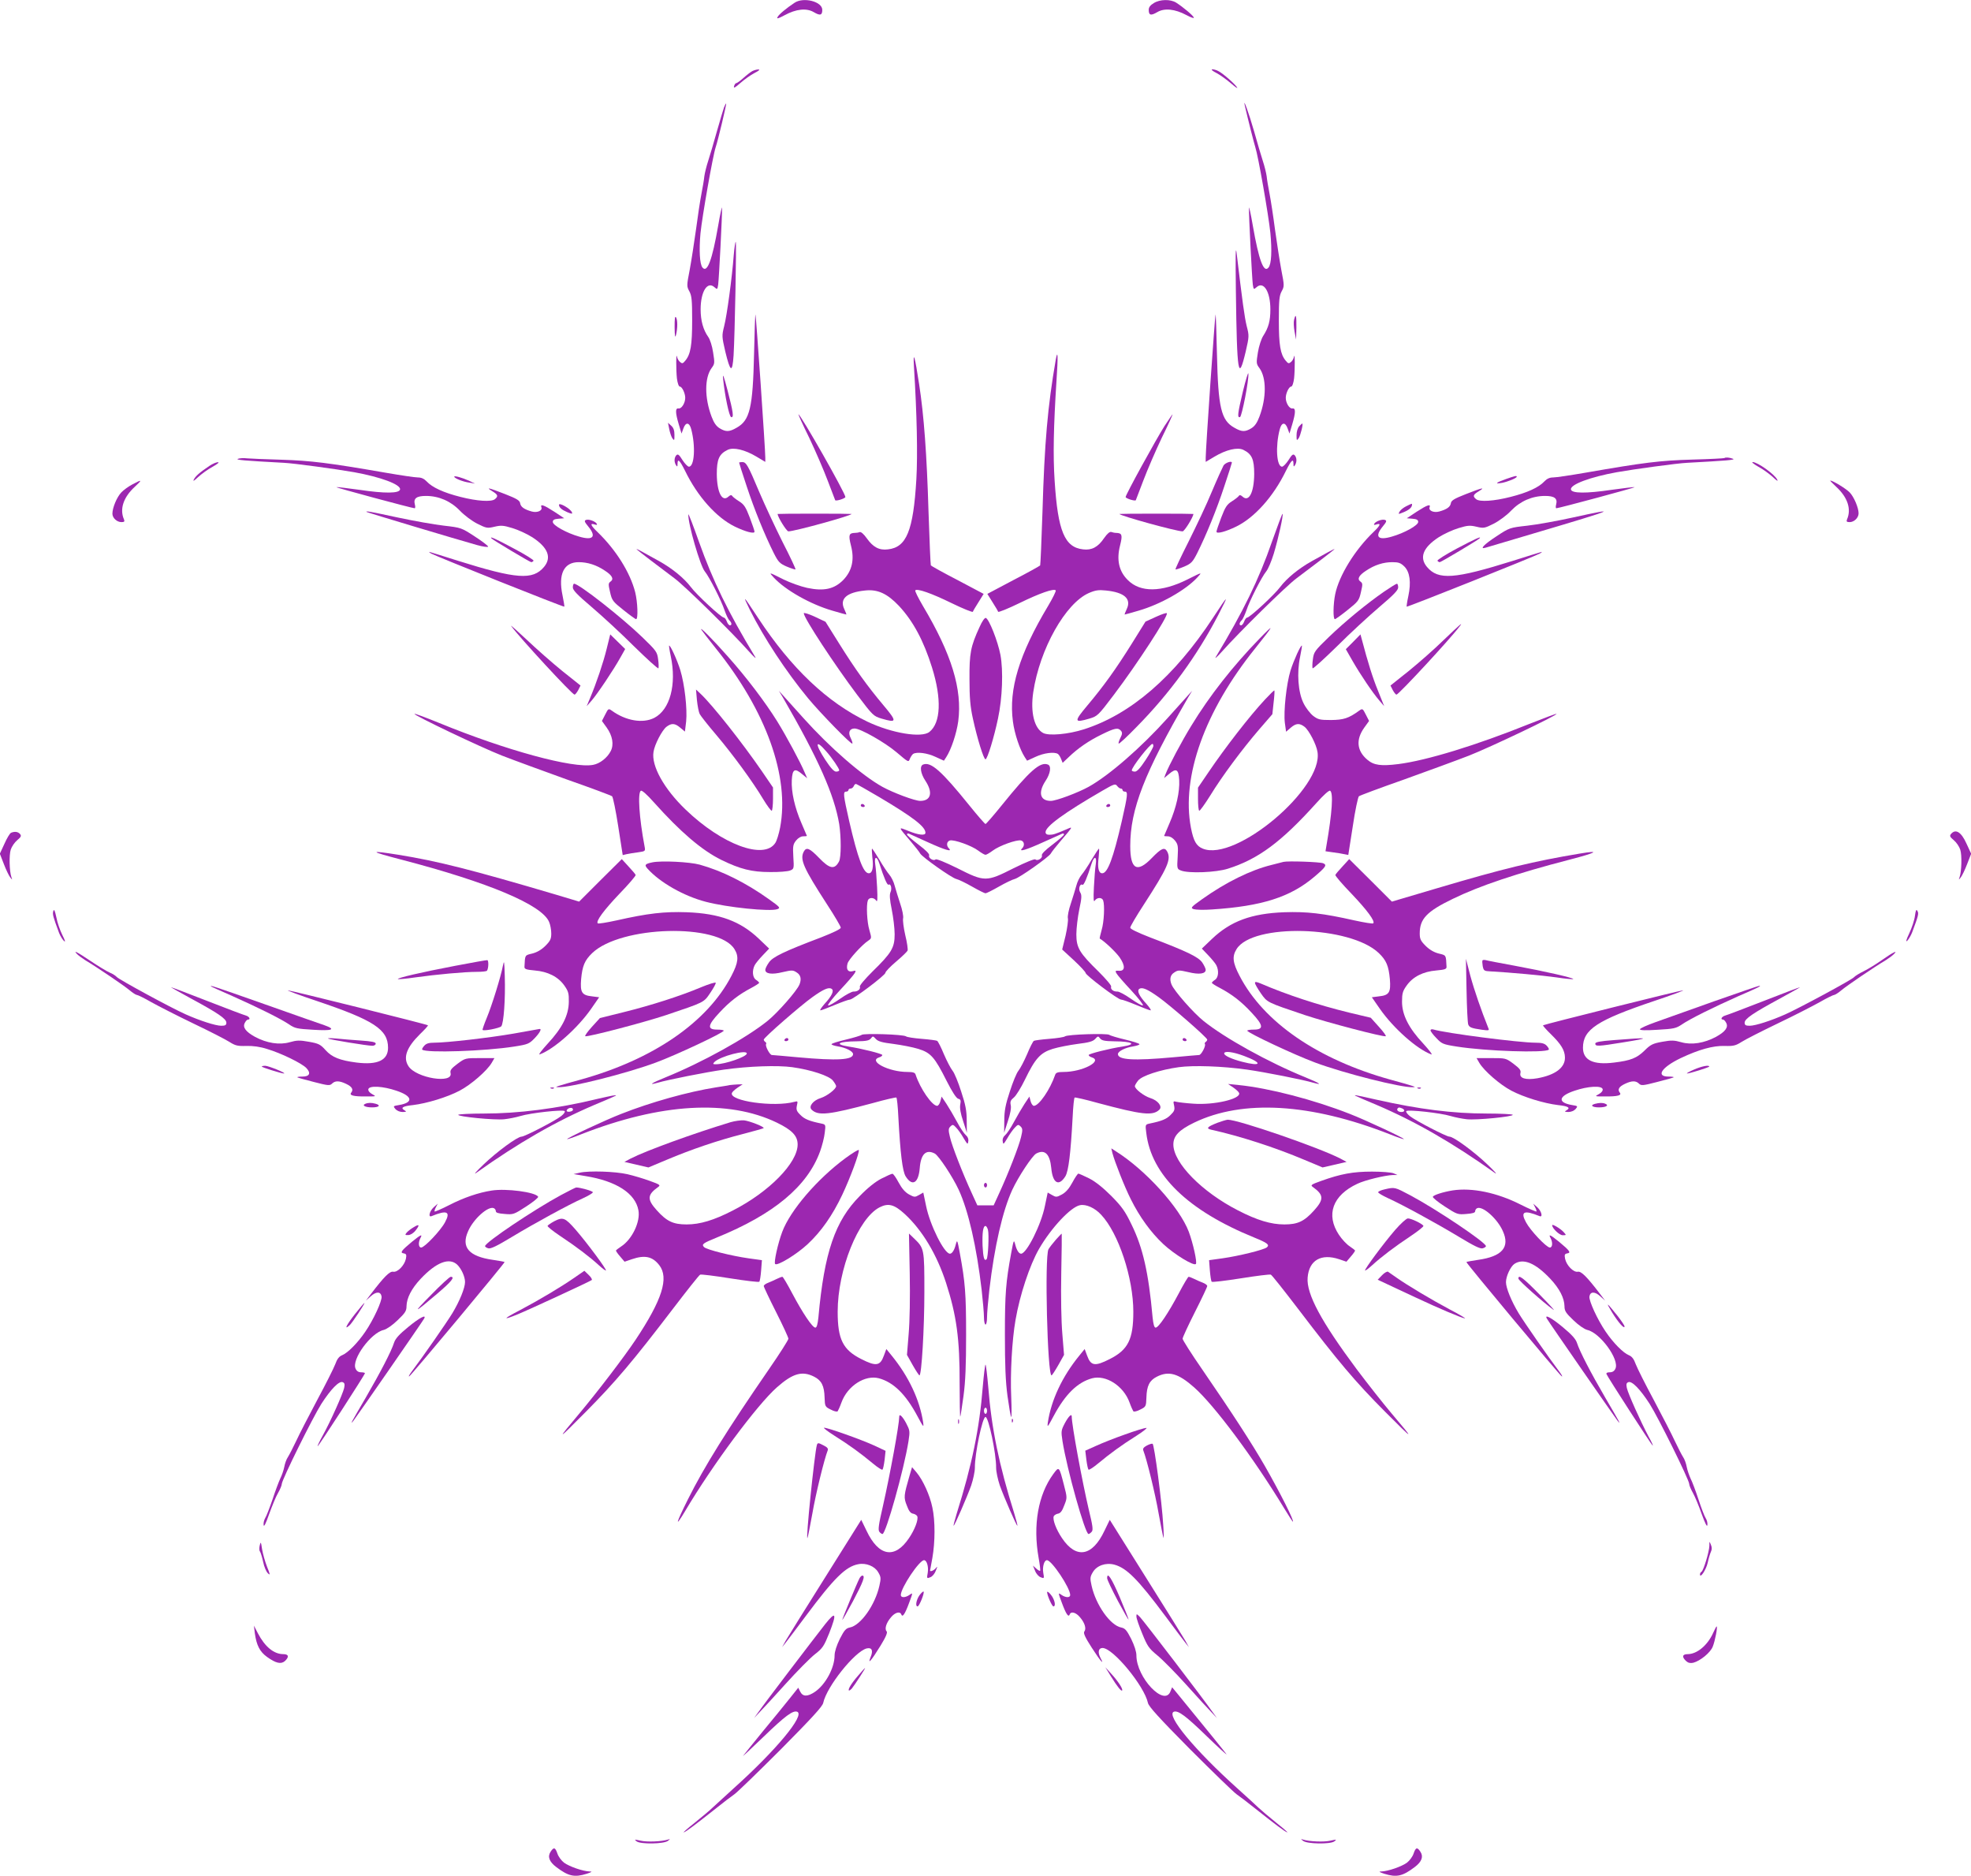 <?xml version="1.0" standalone="no"?>
<!DOCTYPE svg PUBLIC "-//W3C//DTD SVG 20010904//EN"
 "http://www.w3.org/TR/2001/REC-SVG-20010904/DTD/svg10.dtd">
<svg version="1.0" xmlns="http://www.w3.org/2000/svg"
 width="1280pt" height="1218pt" viewBox="0 0 1280 1218"
 preserveAspectRatio="xMidYMid meet">
<g transform="translate(0,1218) scale(0.1,-0.1)"
fill="#9c27b0" stroke="none">
<path d="M5160 12162 c-53 -35 -101 -75 -110 -92 -8 -14 2 -12 45 11 75 41
143 48 190 20 41 -24 55 -21 55 15 0 54 -122 85 -180 46z"/>
<path d="M7493 12160 c-23 -14 -33 -27 -33 -44 0 -36 14 -39 55 -15 47 28 115
21 190 -19 30 -16 51 -23 48 -16 -5 14 -70 68 -115 97 -37 23 -105 22 -145 -3z"/>
<path d="M4885 11718 c-11 -6 -37 -26 -58 -45 -20 -18 -41 -33 -46 -33 -5 0
-11 -9 -14 -20 -4 -15 6 -10 41 21 26 23 67 52 92 65 29 15 38 23 25 23 -11 0
-29 -5 -40 -11z"/>
<path d="M7900 11706 c25 -13 67 -44 94 -67 28 -24 46 -37 40 -27 -11 20 -91
91 -121 106 -12 7 -30 12 -40 12 -10 -1 1 -11 27 -24z"/>
<path d="M4702 11483 c-5 -15 -27 -86 -47 -158 -20 -71 -45 -157 -56 -190 -11
-33 -22 -78 -25 -100 -2 -22 -11 -74 -19 -115 -8 -41 -24 -145 -35 -230 -12
-85 -30 -203 -41 -262 -20 -103 -20 -107 -2 -140 15 -28 18 -57 18 -188 0
-161 -10 -220 -44 -261 -16 -20 -21 -21 -34 -10 -9 7 -18 22 -20 34 -7 36 -7
-83 -1 -140 4 -31 12 -53 19 -53 14 0 35 -43 35 -73 0 -34 -24 -72 -43 -69
-22 4 -22 -26 1 -103 l18 -60 12 33 c15 43 39 41 51 -5 29 -110 21 -243 -15
-243 -8 0 -27 20 -42 43 -22 36 -30 41 -40 31 -14 -16 -15 -43 -2 -64 8 -12
10 -11 10 8 0 38 14 25 49 -45 81 -167 204 -304 323 -362 70 -34 128 -49 128
-33 0 6 -14 47 -31 92 -26 68 -37 85 -69 105 -21 13 -41 29 -45 35 -5 8 -13 6
-25 -5 -41 -37 -74 29 -75 147 0 96 15 130 70 157 38 19 113 1 188 -44 l57
-34 0 27 c0 57 -60 925 -64 930 -2 1 -6 -113 -9 -255 -8 -351 -27 -432 -113
-480 -48 -28 -70 -28 -110 -4 -23 14 -38 36 -53 76 -46 122 -46 252 0 315 21
28 21 33 10 102 -6 41 -20 85 -32 101 -32 45 -49 105 -49 178 0 116 44 186 90
144 18 -16 19 -15 24 17 5 37 27 459 25 498 0 14 -12 -38 -25 -115 -39 -224
-71 -310 -102 -272 -18 22 -23 112 -13 222 11 109 80 503 99 560 15 44 71 280
68 283 -2 1 -8 -10 -14 -25z"/>
<path d="M8085 11490 c22 -95 59 -240 67 -265 19 -57 86 -441 98 -557 11 -116
7 -202 -12 -225 -31 -39 -63 48 -102 272 -13 77 -25 129 -25 115 -2 -39 20
-461 25 -498 5 -32 6 -33 24 -17 46 42 90 -28 90 -144 0 -75 -12 -118 -46
-171 -13 -20 -28 -66 -35 -108 -11 -69 -11 -74 10 -102 46 -63 46 -193 0 -315
-15 -40 -30 -62 -53 -76 -40 -24 -62 -24 -110 4 -86 48 -105 129 -113 480 -3
142 -7 256 -9 255 -4 -5 -64 -873 -64 -930 l0 -27 57 34 c75 45 150 63 188 44
55 -27 70 -61 70 -157 -1 -118 -34 -184 -75 -147 -12 11 -20 13 -25 5 -4 -6
-24 -22 -45 -35 -32 -20 -43 -37 -69 -105 -17 -45 -31 -86 -31 -92 0 -16 58
-1 128 33 119 58 242 195 323 362 35 70 49 83 49 45 0 -19 2 -20 10 -8 13 21
12 48 -2 64 -10 10 -18 5 -40 -31 -15 -23 -34 -43 -42 -43 -36 0 -44 133 -15
243 12 46 36 48 51 5 l12 -33 18 60 c23 77 23 107 1 103 -19 -3 -43 35 -43 69
0 30 21 73 35 73 7 0 15 22 19 53 6 57 6 176 -1 140 -2 -12 -11 -27 -20 -34
-13 -11 -18 -10 -34 10 -34 41 -44 100 -44 261 0 131 3 160 18 188 18 33 18
37 -2 140 -11 59 -29 177 -41 262 -11 85 -27 189 -35 230 -8 41 -17 93 -19
115 -3 22 -14 67 -25 100 -11 33 -36 119 -56 190 -33 116 -77 237 -60 165z"/>
<path d="M4765 10523 c-11 -146 -44 -390 -62 -460 -16 -64 -15 -68 7 -165 33
-136 46 -143 54 -26 8 133 20 738 14 738 -3 0 -9 -39 -13 -87z"/>
<path d="M8026 10290 c7 -541 16 -594 64 -392 22 97 23 101 6 166 -14 58 -27
153 -65 471 -7 58 -8 -11 -5 -245z"/>
<path d="M4381 10055 c1 -58 3 -72 9 -50 11 44 11 98 0 115 -7 10 -9 -10 -9
-65z"/>
<path d="M8404 10104 c-4 -14 -2 -49 3 -77 l10 -52 2 78 c1 79 -4 96 -15 51z"/>
<path d="M5935 9805 c20 -319 25 -577 16 -737 -20 -335 -64 -442 -185 -455
-56 -7 -96 14 -137 72 -20 28 -38 44 -47 40 -7 -3 -21 -5 -30 -5 -39 -1 -43
-13 -26 -81 24 -92 8 -164 -49 -224 -59 -60 -126 -75 -235 -52 -42 9 -111 34
-152 54 -100 50 -99 50 -65 13 76 -82 239 -174 381 -215 47 -14 88 -25 90 -25
2 0 -4 16 -13 35 -32 67 15 109 135 121 82 9 144 -20 220 -100 92 -99 160
-225 215 -401 63 -202 57 -358 -17 -417 -50 -41 -244 -9 -402 66 -260 124
-495 346 -711 674 -98 149 -104 156 -53 52 91 -182 235 -401 378 -574 83 -100
280 -301 287 -294 3 3 -2 19 -11 37 -18 35 -7 61 26 61 38 0 198 -91 273 -155
77 -65 77 -66 86 -41 6 13 15 27 21 31 24 15 92 6 145 -19 l55 -25 15 23 c32
49 67 153 78 233 27 207 -43 436 -229 748 -31 53 -54 99 -50 102 13 13 103
-18 236 -83 74 -36 136 -61 138 -56 1 5 18 33 37 63 l33 53 -168 89 c-93 48
-172 92 -175 96 -2 5 -9 161 -15 347 -11 372 -30 630 -61 829 -27 179 -40 224
-34 120z"/>
<path d="M6856 9843 c-52 -301 -73 -536 -86 -987 -6 -186 -13 -342 -15 -347
-3 -4 -82 -48 -175 -96 l-168 -89 33 -53 c19 -30 36 -58 37 -63 2 -5 64 20
138 56 133 65 223 96 236 83 4 -3 -19 -50 -50 -102 -188 -314 -256 -540 -228
-749 10 -79 45 -183 77 -232 l15 -23 55 25 c53 25 121 34 145 19 6 -4 16 -19
21 -33 l10 -25 37 35 c63 61 134 109 216 149 87 43 107 46 126 24 9 -11 9 -21
-4 -46 -9 -18 -14 -34 -11 -37 3 -3 56 46 117 109 213 216 393 462 530 727 72
139 67 136 -35 -20 -252 -383 -534 -626 -837 -723 -103 -33 -229 -44 -266 -24
-58 31 -83 136 -64 264 42 282 210 579 362 645 42 18 63 21 110 16 120 -12
167 -54 135 -121 -9 -19 -15 -35 -13 -35 2 0 43 11 90 25 142 41 305 133 381
215 34 37 35 37 -65 -13 -167 -83 -305 -85 -386 -3 -58 57 -74 132 -50 225 17
68 13 80 -26 81 -9 0 -23 3 -31 6 -10 3 -26 -10 -47 -40 -39 -58 -80 -80 -136
-73 -120 13 -164 118 -185 445 -11 168 -7 351 12 650 11 159 9 212 -5 135z"/>
<path d="M4696 9720 c11 -108 39 -243 52 -248 19 -6 14 31 -23 173 -25 96 -33
116 -29 75z"/>
<path d="M8072 9640 c-35 -147 -38 -174 -19 -168 12 5 59 244 54 283 -1 11
-17 -41 -35 -115z"/>
<path d="M5255 9338 c40 -84 94 -209 120 -278 26 -69 48 -126 49 -128 7 -7 66
12 66 21 0 25 -291 537 -305 537 -2 0 29 -69 70 -152z"/>
<path d="M7562 9413 c-58 -92 -252 -445 -252 -460 0 -9 59 -28 66 -21 1 2 23
59 49 128 26 69 80 194 120 278 41 83 72 152 70 152 -2 0 -25 -35 -53 -77z"/>
<path d="M4346 9395 c4 -22 13 -49 20 -60 13 -18 14 -16 14 21 0 29 -6 47 -21
60 l-21 19 8 -40z"/>
<path d="M8437 9412 c-10 -11 -17 -35 -17 -58 0 -35 1 -37 14 -19 12 19 31 95
23 95 -2 0 -11 -8 -20 -18z"/>
<path d="M1545 9201 c-17 -7 39 -12 300 -26 63 -3 343 -41 455 -61 172 -31
304 -80 298 -112 -5 -26 -98 -27 -266 -2 -80 11 -146 19 -148 17 -4 -3 493
-137 509 -137 4 0 5 11 1 25 -10 39 11 55 72 55 83 0 160 -33 220 -95 28 -30
78 -67 113 -85 60 -30 66 -31 112 -20 43 10 58 9 117 -9 37 -11 96 -38 130
-60 101 -66 126 -131 75 -192 -73 -87 -179 -79 -559 40 -88 28 -169 53 -180
56 -11 4 -9 0 6 -9 34 -19 860 -349 865 -345 1 2 -4 36 -12 74 -29 138 9 215
105 215 58 0 115 -18 170 -55 48 -31 60 -55 37 -71 -15 -11 -15 -18 -3 -69 12
-54 18 -61 87 -116 40 -32 77 -59 82 -59 14 0 10 111 -6 175 -33 129 -126 276
-244 390 -45 43 -52 60 -20 50 15 -5 19 -4 14 5 -10 16 -52 31 -70 24 -12 -5
-9 -13 15 -42 55 -67 32 -93 -59 -66 -81 23 -171 73 -171 95 0 13 9 19 37 21
l37 3 -65 43 c-68 44 -92 52 -83 28 8 -22 -28 -37 -63 -27 -50 14 -71 30 -75
53 -2 18 -21 30 -98 60 -107 42 -130 47 -82 18 36 -22 39 -32 16 -51 -23 -19
-116 -13 -225 15 -107 27 -182 61 -218 100 -17 18 -35 26 -57 26 -19 0 -113
14 -211 31 -369 64 -485 78 -673 84 -102 3 -203 7 -225 9 -22 3 -49 1 -60 -3z"/>
<path d="M11199 9206 c-2 -2 -96 -7 -209 -10 -210 -6 -314 -19 -693 -85 -98
-17 -192 -31 -211 -31 -22 0 -40 -8 -57 -26 -36 -39 -111 -73 -218 -100 -109
-28 -202 -34 -225 -15 -23 19 -20 29 17 51 47 29 24 24 -83 -18 -77 -30 -96
-42 -98 -60 -4 -23 -25 -39 -75 -53 -35 -10 -71 5 -63 27 9 24 -15 16 -83 -28
l-65 -43 37 -3 c28 -2 37 -8 37 -21 0 -22 -90 -72 -171 -95 -91 -27 -114 -1
-59 66 24 29 27 37 15 42 -18 7 -60 -8 -70 -24 -5 -9 -1 -10 14 -5 32 10 25
-7 -20 -50 -120 -115 -223 -282 -248 -403 -13 -63 -15 -162 -2 -162 5 0 42 27
82 59 69 55 75 62 87 116 12 51 12 58 -3 69 -23 16 -11 40 37 71 55 37 112 55
170 55 41 0 54 -5 78 -28 36 -36 45 -103 26 -192 -8 -36 -12 -67 -11 -69 5 -4
831 326 865 345 15 9 17 13 6 9 -11 -3 -92 -28 -180 -56 -380 -119 -486 -127
-559 -40 -51 61 -26 126 75 192 34 22 93 49 130 60 59 18 74 19 117 9 46 -11
52 -10 112 20 35 18 85 55 113 85 60 62 137 95 220 95 61 0 82 -16 72 -55 -4
-14 -3 -25 1 -25 16 0 513 134 509 137 -2 2 -68 -6 -148 -17 -168 -25 -261
-24 -266 2 -6 32 126 81 298 112 112 20 392 58 455 61 259 14 317 19 300 26
-23 9 -50 11 -56 5z"/>
<path d="M1360 9155 c-63 -42 -90 -66 -101 -88 -8 -15 2 -9 27 15 22 20 64 51
94 67 32 18 47 30 35 30 -11 0 -36 -11 -55 -24z"/>
<path d="M4800 9176 c0 -3 22 -72 49 -153 50 -152 117 -316 176 -434 30 -59
39 -68 85 -88 29 -12 54 -20 56 -18 3 2 -35 83 -84 178 -48 96 -116 242 -151
324 -74 176 -85 195 -111 195 -11 0 -20 -2 -20 -4z"/>
<path d="M7946 9158 c-7 -13 -42 -89 -76 -170 -33 -81 -102 -226 -151 -324
-49 -97 -88 -179 -85 -181 2 -2 27 6 56 18 46 20 55 29 85 88 59 118 126 282
176 434 27 81 49 150 49 153 0 14 -42 0 -54 -18z"/>
<path d="M11420 9149 c30 -16 72 -47 94 -67 25 -24 35 -30 27 -15 -18 35 -128
113 -159 113 -9 0 8 -14 38 -31z"/>
<path d="M2950 9085 c0 -10 56 -33 95 -38 l40 -7 -40 19 c-44 20 -95 34 -95
26z"/>
<path d="M9781 9070 c-68 -24 -78 -34 -26 -25 39 8 95 31 95 40 0 8 -12 5 -69
-15z"/>
<path d="M860 9035 c-25 -13 -57 -36 -72 -52 -29 -30 -58 -100 -58 -138 0 -28
29 -55 59 -55 18 0 22 4 16 18 -29 66 -4 143 70 211 51 47 48 50 -15 16z"/>
<path d="M11925 9019 c74 -68 99 -145 70 -211 -6 -14 -2 -18 17 -18 29 0 58
28 58 57 0 36 -30 107 -58 136 -23 24 -110 77 -126 77 -3 0 14 -18 39 -41z"/>
<path d="M3630 8902 c1 -17 18 -32 53 -47 31 -13 36 -13 31 -1 -9 23 -84 66
-84 48z"/>
<path d="M9132 8893 c-18 -9 -37 -24 -43 -35 -10 -18 -9 -18 28 -3 35 15 52
30 53 48 0 9 1 9 -38 -10z"/>
<path d="M2381 8856 c4 -4 595 -181 717 -215 39 -11 72 -15 72 -10 0 5 -39 35
-87 66 -86 56 -87 57 -200 70 -62 7 -197 31 -300 53 -181 39 -211 44 -202 36z"/>
<path d="M10210 8819 c-96 -21 -227 -45 -291 -52 -115 -13 -116 -13 -202 -70
-80 -52 -112 -86 -69 -73 9 3 161 48 337 100 507 150 542 165 225 95z"/>
<path d="M4470 8840 c-2 -61 77 -334 107 -370 29 -35 108 -190 129 -254 10
-28 23 -57 31 -64 16 -16 17 -32 3 -32 -6 0 -15 11 -20 25 -5 14 -14 25 -19
25 -17 0 -178 149 -215 199 -42 56 -121 121 -206 168 -30 16 -77 43 -105 58
-27 15 -45 24 -40 18 11 -11 141 -110 244 -187 66 -48 374 -351 485 -476 32
-36 50 -51 40 -35 -175 289 -275 495 -364 745 -38 107 -69 188 -70 180z"/>
<path d="M5050 8843 c0 -19 58 -113 70 -113 40 0 410 102 410 113 0 1 -108 2
-240 2 -132 0 -240 -1 -240 -2z"/>
<path d="M7270 8843 c0 -11 370 -113 410 -113 12 0 70 94 70 113 0 1 -108 2
-240 2 -132 0 -240 -1 -240 -2z"/>
<path d="M8260 8662 c-84 -243 -188 -456 -364 -747 -10 -16 8 -1 40 35 111
125 419 428 485 476 103 77 233 176 244 187 6 6 -12 -3 -40 -18 -27 -15 -75
-42 -105 -58 -85 -47 -164 -112 -206 -168 -37 -50 -198 -199 -215 -199 -5 0
-14 -11 -19 -25 -5 -14 -14 -25 -20 -25 -14 0 -13 16 3 32 8 7 21 36 31 64 21
64 100 219 129 254 12 14 34 66 49 115 30 100 64 253 57 259 -2 2 -33 -80 -69
-182z"/>
<path d="M3192 8684 c12 -12 250 -154 258 -154 5 0 11 4 15 9 3 5 -55 41 -129
80 -119 64 -160 82 -144 65z"/>
<path d="M9462 8619 c-73 -39 -130 -75 -127 -80 4 -5 10 -9 15 -9 8 0 246 142
258 154 17 18 -28 -3 -146 -65z"/>
<path d="M3720 8366 c0 -18 29 -48 122 -127 67 -57 191 -171 275 -255 85 -83
156 -148 159 -143 2 5 2 31 -2 58 -6 48 -12 56 -103 144 -135 130 -411 347
-443 347 -4 0 -8 -11 -8 -24z"/>
<path d="M8989 8339 c-114 -79 -254 -194 -360 -296 -91 -88 -97 -96 -103 -144
-4 -27 -4 -53 -2 -58 3 -5 74 60 159 143 84 84 208 198 275 255 93 79 122 109
122 127 0 13 -4 24 -8 24 -5 0 -42 -23 -83 -51z"/>
<path d="M5220 8198 c0 -30 201 -336 347 -530 102 -135 106 -138 159 -154 99
-29 101 -20 12 86 -106 126 -185 236 -290 404 l-87 139 -70 33 c-39 18 -71 28
-71 22z"/>
<path d="M7507 8175 l-68 -31 -87 -140 c-105 -168 -184 -278 -290 -404 -89
-106 -87 -115 12 -86 53 16 57 19 159 154 153 202 353 510 345 530 -2 5 -34
-6 -71 -23z"/>
<path d="M6361 8108 c-58 -126 -66 -170 -65 -338 0 -120 5 -178 22 -255 28
-129 70 -265 82 -265 12 0 56 144 81 264 29 134 35 312 16 414 -17 89 -74 233
-95 240 -7 2 -24 -21 -41 -60z"/>
<path d="M3320 8115 c55 -76 396 -445 411 -445 5 0 15 13 24 29 l15 30 -118
94 c-64 52 -169 144 -232 204 -63 59 -108 99 -100 88z"/>
<path d="M9375 8024 c-60 -59 -163 -149 -227 -201 l-118 -94 15 -30 c9 -16 19
-29 24 -29 14 0 346 358 410 443 25 32 6 16 -104 -89z"/>
<path d="M4555 8091 c4 -7 46 -61 93 -120 328 -407 481 -834 418 -1165 -8 -41
-22 -86 -31 -99 -73 -112 -346 -11 -582 216 -141 135 -224 285 -209 375 7 48
55 140 84 163 33 25 55 24 90 -6 l30 -25 8 66 c8 82 -10 241 -38 333 -20 65
-66 166 -73 159 -1 -1 3 -32 11 -68 39 -185 -5 -348 -107 -401 -75 -38 -185
-19 -276 47 -21 15 -23 14 -43 -26 l-21 -41 31 -43 c38 -53 48 -111 26 -153
-22 -43 -70 -81 -114 -89 -130 -25 -566 94 -1000 272 -86 35 -158 62 -160 59
-8 -8 426 -215 568 -271 80 -31 271 -101 424 -156 154 -54 285 -103 291 -108
6 -5 24 -93 40 -196 l29 -186 25 6 c15 3 48 9 74 12 48 7 49 7 43 38 -35 186
-46 349 -24 362 7 4 40 -25 86 -77 171 -191 309 -309 436 -372 123 -60 198
-79 316 -79 58 -1 117 4 131 10 25 10 26 12 21 89 -4 69 -2 81 18 106 13 16
31 27 46 27 13 0 24 1 24 3 0 1 -16 38 -35 82 -44 101 -67 204 -63 280 4 71
19 80 67 39 l33 -27 -17 39 c-27 65 -118 234 -178 331 -78 125 -200 286 -318
418 -96 109 -189 203 -174 176z"/>
<path d="M8179 8033 c-171 -176 -324 -370 -443 -566 -61 -99 -146 -259 -167
-314 l-9 -25 31 26 c48 41 63 32 67 -39 4 -76 -19 -179 -63 -280 -19 -44 -35
-81 -35 -82 0 -2 11 -3 24 -3 15 0 33 -11 46 -27 20 -25 22 -37 18 -106 -5
-77 -4 -79 21 -89 49 -20 229 -13 306 12 196 62 346 173 572 424 49 55 84 86
91 82 22 -13 13 -144 -24 -357 l-6 -36 48 -7 c27 -3 60 -9 74 -12 l26 -5 29
185 c15 103 34 191 40 196 6 5 137 54 291 108 153 55 344 125 424 156 140 55
576 263 568 271 -2 2 -80 -27 -173 -64 -347 -140 -671 -239 -854 -262 -112
-14 -159 -8 -201 28 -69 58 -76 131 -20 209 l31 43 -21 41 c-20 40 -22 41 -43
26 -69 -50 -101 -60 -183 -61 -73 0 -84 3 -116 27 -20 16 -48 52 -63 83 -35
71 -44 196 -22 300 8 39 13 72 12 73 -7 7 -53 -95 -74 -161 -27 -88 -46 -266
-37 -340 l8 -58 30 26 c35 30 57 31 90 6 29 -23 77 -115 84 -163 39 -235 -532
-716 -745 -628 -42 17 -60 49 -77 136 -63 331 90 758 418 1165 124 155 129
167 27 62z"/>
<path d="M3940 7968 c-22 -90 -66 -221 -109 -323 l-21 -50 31 35 c37 42 145
203 188 281 l31 55 -49 48 -48 47 -23 -93z"/>
<path d="M8788 8013 l-48 -48 44 -77 c50 -87 130 -206 175 -258 l30 -35 -40
100 c-35 85 -66 185 -105 333 l-9 33 -47 -48z"/>
<path d="M4526 7634 c4 -38 12 -79 18 -90 6 -12 54 -73 107 -135 109 -129 236
-302 306 -419 26 -43 51 -76 55 -74 4 3 8 38 8 78 l0 73 -71 104 c-130 189
-321 430 -398 503 l-31 29 6 -69z"/>
<path d="M8215 7638 c-99 -106 -258 -311 -367 -472 l-68 -100 0 -72 c0 -40 3
-75 8 -78 4 -2 36 42 71 98 77 126 208 302 320 432 l84 97 8 75 c5 42 7 77 5
79 -2 2 -29 -25 -61 -59z"/>
<path d="M5085 7650 c229 -396 333 -630 365 -821 13 -85 13 -215 -1 -242 -29
-55 -61 -49 -130 23 -61 63 -82 72 -99 41 -27 -51 -3 -105 151 -343 49 -75 89
-143 89 -151 0 -9 -46 -31 -127 -63 -240 -91 -316 -127 -340 -164 -13 -18 -23
-39 -23 -47 0 -26 43 -32 112 -15 61 14 68 14 92 -2 26 -16 32 -43 18 -78 -17
-42 -142 -184 -208 -237 -138 -111 -423 -269 -662 -366 -93 -38 -115 -53 -51
-35 68 20 316 69 429 85 164 23 350 29 445 16 122 -17 240 -56 264 -87 12 -15
21 -31 21 -36 0 -19 -59 -64 -99 -77 -50 -15 -82 -55 -60 -76 43 -41 110 -34
401 44 78 22 146 37 149 35 4 -2 10 -59 13 -126 13 -241 27 -351 47 -385 43
-69 84 -46 92 53 7 91 41 124 98 94 26 -15 115 -149 155 -235 63 -137 116
-368 149 -650 8 -71 15 -151 15 -177 0 -27 5 -48 10 -48 6 0 10 21 10 48 0 26
7 106 15 177 33 282 86 513 149 650 40 86 129 220 155 235 56 30 89 -2 98 -93
9 -100 49 -123 92 -54 20 34 34 144 47 385 3 67 9 124 13 126 3 2 71 -13 149
-35 291 -78 358 -85 401 -44 22 21 -10 61 -60 76 -40 13 -99 58 -99 77 0 5 9
21 21 36 24 31 142 70 264 87 95 13 281 7 445 -16 113 -16 361 -65 429 -85 64
-18 42 -3 -51 35 -239 97 -524 255 -662 366 -66 53 -191 195 -208 237 -14 35
-8 62 18 78 24 16 31 16 92 2 69 -17 112 -11 112 15 0 8 -10 29 -22 47 -25 37
-101 73 -340 164 -82 32 -128 54 -128 63 0 8 40 76 89 151 154 238 178 292
151 343 -17 31 -38 22 -99 -41 -96 -100 -141 -76 -141 77 0 239 92 475 375
963 l27 45 -27 -30 c-15 -16 -75 -83 -134 -149 -170 -189 -377 -370 -512 -445
-69 -38 -210 -91 -245 -91 -70 0 -84 54 -34 130 32 48 39 97 15 106 -50 20
-119 -41 -299 -264 -54 -67 -102 -122 -106 -122 -4 0 -52 55 -106 122 -180
223 -249 284 -299 264 -24 -9 -17 -58 15 -106 50 -76 36 -130 -34 -130 -35 0
-176 53 -245 91 -135 75 -342 256 -512 445 -59 66 -119 133 -134 149 l-27 30
27 -45z m282 -350 c38 -43 83 -110 83 -121 0 -5 -9 -9 -20 -9 -14 0 -35 23
-70 76 -70 107 -65 138 7 54z m2123 36 c0 -7 -22 -48 -50 -90 -35 -53 -56 -76
-70 -76 -11 0 -20 4 -20 8 0 22 118 172 134 172 4 0 6 -6 6 -14z m-1779 -332
c222 -132 299 -192 299 -231 0 -20 -45 -15 -111 12 -68 27 -69 31 17 -70 28
-33 55 -67 60 -77 13 -23 204 -158 234 -165 14 -3 60 -25 102 -49 42 -24 82
-44 88 -44 6 0 46 20 88 44 42 24 88 46 102 49 30 7 221 142 234 165 5 10 32
44 60 77 88 103 86 100 41 80 -73 -31 -86 -35 -111 -35 -16 0 -24 6 -24 17 0
37 120 125 369 269 76 44 84 47 96 31 7 -9 17 -17 24 -17 6 0 11 -4 11 -10 0
-5 7 -10 15 -10 21 0 19 -20 -20 -192 -56 -242 -92 -338 -127 -338 -24 0 -32
37 -23 105 3 30 4 55 2 55 -3 0 -24 -33 -48 -72 -23 -40 -53 -84 -65 -98 -12
-14 -28 -45 -34 -70 -7 -25 -23 -78 -36 -117 -14 -40 -22 -83 -19 -95 3 -13
-4 -64 -15 -113 l-22 -90 76 -70 c42 -39 76 -76 76 -82 0 -15 210 -173 230
-173 9 0 53 -16 99 -35 45 -19 87 -35 93 -35 6 0 -6 18 -26 41 -49 53 -65 88
-46 99 19 12 54 -4 124 -54 77 -55 316 -263 316 -276 0 -5 -5 -12 -10 -15 -6
-4 -8 -10 -5 -14 7 -12 -24 -71 -38 -71 -7 0 -84 -7 -172 -15 -253 -23 -355
-17 -355 21 0 18 47 42 99 50 23 4 41 10 41 14 0 5 -42 18 -92 30 -51 12 -98
26 -104 31 -14 11 -272 3 -288 -10 -6 -5 -52 -12 -102 -16 -50 -4 -95 -10
-100 -13 -6 -4 -26 -43 -44 -87 -19 -44 -44 -92 -56 -107 -12 -14 -37 -75 -56
-135 -28 -84 -36 -126 -36 -188 l-1 -80 24 75 c16 47 23 86 19 104 -5 23 -1
33 20 50 14 11 47 64 72 116 67 138 100 175 181 200 36 11 108 25 161 32 73 9
99 16 114 32 18 20 20 20 32 4 11 -14 29 -18 92 -19 120 -1 149 -19 54 -34
-86 -13 -220 -47 -220 -55 0 -5 9 -12 20 -15 75 -24 -61 -95 -183 -95 -36 0
-49 -4 -54 -17 -33 -97 -106 -203 -139 -203 -7 0 -17 14 -21 30 l-8 30 -32
-48 c-17 -26 -48 -79 -69 -118 -20 -38 -46 -76 -57 -85 -12 -10 -18 -25 -15
-40 3 -22 5 -20 30 21 14 25 36 56 48 68 20 22 24 22 38 8 13 -13 14 -23 3
-68 -13 -58 -83 -237 -141 -363 l-37 -81 -53 0 -53 0 -37 81 c-58 126 -128
305 -141 363 -11 45 -10 55 3 68 14 14 18 14 38 -8 12 -12 34 -43 48 -68 25
-41 27 -43 30 -21 3 15 -3 30 -15 40 -11 9 -37 47 -57 85 -21 39 -52 92 -69
118 l-32 48 -8 -30 c-4 -16 -14 -30 -21 -30 -33 0 -111 113 -140 203 -4 13
-17 17 -53 17 -122 0 -258 71 -183 95 11 3 20 10 20 15 0 8 -134 42 -220 55
-95 15 -66 33 54 34 63 1 81 5 92 19 12 16 14 16 32 -4 15 -16 41 -23 114 -32
53 -7 125 -21 161 -32 82 -25 107 -54 184 -207 37 -73 63 -113 76 -117 16 -4
18 -11 13 -38 -4 -22 2 -58 19 -108 l24 -75 -1 80 c0 62 -8 104 -36 188 -19
60 -44 121 -56 135 -12 15 -37 63 -56 107 -18 44 -38 83 -44 87 -5 3 -50 9
-100 13 -50 4 -96 11 -102 16 -16 13 -274 21 -288 10 -6 -5 -53 -19 -103 -31
-51 -12 -93 -25 -93 -30 0 -4 18 -10 41 -14 52 -8 99 -32 99 -50 0 -38 -102
-44 -355 -21 -88 8 -165 15 -172 15 -14 0 -45 59 -38 71 3 4 1 10 -5 14 -5 3
-10 10 -10 15 0 13 239 221 316 276 70 50 105 66 124 54 19 -11 3 -46 -46 -99
-20 -23 -32 -41 -26 -41 6 0 48 16 93 35 46 19 90 35 99 35 21 1 230 158 230
174 0 7 31 40 69 72 38 32 72 65 75 72 3 7 -3 52 -15 100 -11 48 -17 97 -14
110 3 12 -5 55 -19 95 -13 39 -29 92 -36 117 -6 25 -22 56 -34 70 -12 14 -42
58 -65 98 -24 39 -45 72 -48 72 -2 0 -1 -25 2 -55 9 -68 1 -105 -23 -105 -35
0 -71 96 -127 338 -39 172 -41 192 -20 192 8 0 15 5 15 10 0 6 6 10 14 10 8 0
16 7 20 15 3 8 9 15 14 15 5 0 73 -39 153 -86z m316 -293 c110 -50 161 -65
135 -39 -18 18 -14 45 7 51 28 7 142 -34 184 -66 20 -15 41 -27 47 -27 6 0 27
12 47 27 42 32 156 73 184 66 21 -6 25 -33 7 -51 -26 -26 25 -11 135 39 62 28
118 53 125 56 6 3 12 1 12 -5 0 -5 -34 -35 -75 -66 -49 -37 -72 -61 -69 -70 7
-17 -29 -39 -42 -26 -5 5 -62 -18 -141 -57 -178 -90 -188 -90 -366 0 -79 39
-136 62 -141 57 -13 -13 -49 9 -42 26 3 9 -20 33 -69 70 -41 31 -75 61 -75 66
0 6 6 8 13 5 6 -3 62 -28 124 -56z m-316 -138 c30 -94 51 -143 60 -137 14 9
23 -25 12 -49 -7 -16 -5 -48 8 -112 10 -49 19 -122 19 -161 0 -88 -20 -121
-145 -243 -47 -47 -84 -90 -81 -97 6 -17 -15 -33 -40 -32 -11 1 -50 -20 -87
-46 -37 -26 -72 -46 -79 -44 -6 2 28 46 76 98 48 51 91 101 97 112 9 17 7 18
-15 12 -30 -7 -42 12 -32 50 6 25 93 121 134 148 23 16 23 16 8 69 -16 52 -21
163 -10 193 8 21 40 20 54 -1 8 -14 10 8 6 87 -3 58 -8 124 -12 148 -8 53 10
57 27 5z m1405 -5 c-4 -24 -9 -90 -12 -148 -4 -79 -2 -101 6 -87 14 21 46 22
54 1 11 -30 6 -141 -10 -193 -8 -29 -14 -54 -12 -55 33 -19 105 -88 129 -122
38 -55 36 -90 -4 -87 -23 2 -26 -1 -17 -16 5 -10 48 -60 96 -111 48 -52 82
-96 76 -98 -7 -2 -42 18 -79 44 -37 26 -76 47 -87 46 -25 -1 -46 15 -40 32 3
7 -34 50 -81 97 -125 122 -145 155 -145 243 0 39 9 112 19 161 16 75 17 93 6
111 -14 21 -2 60 15 49 8 -5 30 46 59 138 17 52 35 48 27 -5z m-2266 -1228 c0
-21 -141 -70 -201 -70 -20 0 -21 2 -9 15 38 37 210 82 210 55z m3229 -16 c123
-46 115 -71 -12 -38 -69 18 -117 40 -117 54 0 18 57 11 129 -16z m-1663 -1129
c8 -32 1 -181 -9 -191 -15 -15 -22 10 -26 87 -3 84 3 129 19 129 5 0 12 -11
16 -25z"/>
<path d="M5590 6950 c0 -5 7 -10 16 -10 8 0 12 5 9 10 -3 6 -10 10 -16 10 -5
0 -9 -4 -9 -10z"/>
<path d="M7185 6950 c-3 -5 1 -10 9 -10 9 0 16 5 16 10 0 6 -4 10 -9 10 -6 0
-13 -4 -16 -10z"/>
<path d="M5095 5430 c-3 -5 1 -10 9 -10 9 0 16 5 16 10 0 6 -4 10 -9 10 -6 0
-13 -4 -16 -10z"/>
<path d="M7680 5430 c0 -5 7 -10 16 -10 8 0 12 5 9 10 -3 6 -10 10 -16 10 -5
0 -9 -4 -9 -10z"/>
<path d="M6390 4485 c0 -8 5 -15 10 -15 6 0 10 7 10 15 0 8 -4 15 -10 15 -5 0
-10 -7 -10 -15z"/>
<path d="M72 6773 c-8 -3 -27 -35 -43 -71 l-30 -65 26 -67 c14 -37 33 -76 41
-86 15 -19 15 -19 8 1 -13 38 -16 143 -4 179 6 19 25 47 42 61 25 21 28 28 18
40 -13 15 -34 18 -58 8z"/>
<path d="M12670 6765 c-10 -12 -7 -19 18 -40 17 -14 36 -42 42 -61 12 -36 9
-141 -4 -179 -7 -20 -7 -20 8 -1 8 10 27 49 41 86 l26 67 -30 65 c-34 76 -71
99 -101 63z"/>
<path d="M2605 6599 c568 -148 915 -294 961 -405 8 -18 14 -52 14 -75 0 -35
-6 -48 -38 -80 -25 -25 -54 -42 -85 -50 -50 -12 -47 -8 -51 -86 -1 -15 11 -19
66 -24 86 -7 153 -41 193 -98 26 -37 30 -51 29 -106 -1 -87 -43 -170 -137
-271 -39 -43 -63 -74 -52 -70 93 34 246 170 334 296 l52 75 -47 6 c-66 7 -77
26 -70 112 8 86 23 122 72 169 186 178 821 195 924 25 29 -47 25 -87 -20 -173
-156 -301 -508 -543 -980 -674 -63 -17 -126 -35 -140 -40 -23 -8 -23 -8 -4 -9
76 -3 445 90 633 160 135 50 441 194 441 207 0 4 -19 7 -42 7 -67 0 -63 28 13
109 68 74 129 120 207 161 28 15 52 30 52 34 0 3 -9 12 -20 19 -23 14 -27 60
-9 95 6 12 30 41 53 65 l41 43 -67 64 c-120 114 -255 164 -468 172 -147 5
-252 -7 -456 -53 -64 -14 -119 -23 -122 -19 -14 13 39 85 141 192 60 62 107
117 105 122 -1 5 -23 30 -47 56 l-43 47 -139 -138 -138 -138 -143 43 c-558
165 -776 220 -1030 261 -195 31 -191 23 17 -31z"/>
<path d="M10260 6638 c-300 -50 -495 -97 -927 -225 l-294 -87 -138 138 -139
138 -43 -47 c-24 -26 -46 -51 -47 -56 -2 -5 45 -60 105 -122 102 -107 155
-179 141 -192 -3 -4 -58 5 -122 19 -204 46 -309 58 -456 53 -213 -8 -348 -58
-468 -172 l-67 -64 41 -43 c23 -24 47 -53 53 -65 18 -35 14 -81 -9 -95 -11 -7
-20 -16 -20 -19 0 -4 24 -19 53 -34 77 -41 138 -87 206 -161 76 -81 80 -109
13 -109 -23 0 -42 -3 -42 -7 0 -13 306 -157 441 -207 188 -70 557 -163 633
-160 19 1 19 1 -4 9 -14 5 -77 23 -140 40 -472 131 -824 373 -980 674 -45 86
-49 126 -20 173 103 170 738 153 924 -25 49 -47 64 -83 72 -169 7 -86 -4 -105
-70 -112 l-47 -6 52 -75 c88 -126 241 -262 334 -296 11 -4 -13 27 -52 70 -95
101 -138 187 -138 272 0 53 4 69 30 105 40 57 107 91 193 98 55 5 67 9 66 24
-4 78 -1 74 -51 86 -31 8 -60 25 -85 50 -32 32 -38 45 -38 80 0 95 45 143 215
225 172 84 416 166 760 255 174 45 202 62 65 39z"/>
<path d="M4237 6581 c-49 -10 -54 -17 -31 -42 80 -89 235 -177 377 -214 141
-37 418 -65 465 -48 22 8 18 13 -55 65 -150 107 -305 184 -449 224 -66 18
-249 27 -307 15z"/>
<path d="M8335 6584 c-11 -3 -46 -12 -78 -20 -135 -33 -297 -113 -450 -222
-73 -52 -77 -57 -55 -65 13 -4 66 -6 118 -2 324 21 509 80 664 211 77 65 85
78 59 89 -22 9 -230 16 -258 9z"/>
<path d="M346 6264 c-6 -20 -1 -37 38 -142 7 -18 21 -41 30 -50 13 -12 10 -1
-9 37 -15 30 -33 81 -39 115 -10 46 -15 56 -20 40z"/>
<path d="M12436 6234 c-3 -27 -20 -78 -37 -114 -20 -42 -24 -59 -13 -48 9 9
24 34 32 55 40 107 44 122 34 138 -7 14 -11 6 -16 -31z"/>
<path d="M502 5984 c9 -9 32 -26 51 -38 82 -49 255 -167 288 -195 20 -17 42
-31 48 -31 6 0 49 -21 94 -47 45 -25 168 -88 272 -138 105 -50 210 -104 235
-120 38 -24 53 -28 110 -26 43 1 89 -5 135 -20 91 -27 226 -93 255 -124 31
-33 20 -55 -26 -55 -21 0 -35 -2 -33 -5 3 -2 51 -16 107 -30 93 -24 103 -25
118 -11 20 20 47 20 91 -1 39 -18 50 -37 34 -57 -15 -18 14 -26 99 -25 64 0
65 0 37 15 -17 9 -27 22 -25 32 5 25 96 20 183 -10 105 -35 112 -77 15 -93
-37 -6 -38 -7 -22 -26 10 -11 29 -19 47 -19 25 1 27 2 12 11 -28 16 -12 27 55
34 91 11 222 51 302 93 75 39 179 130 209 181 l18 31 -95 0 c-94 0 -95 0 -145
-37 -41 -31 -49 -42 -45 -60 18 -72 -223 -33 -273 44 -37 56 -13 122 74 208
31 30 55 56 52 58 -8 7 -894 227 -909 227 -8 -1 76 -32 187 -69 371 -125 463
-185 463 -304 0 -81 -68 -113 -204 -96 -108 14 -160 34 -202 81 -33 37 -45 43
-108 54 -60 11 -79 10 -125 -3 -66 -19 -149 -6 -225 35 -60 33 -82 62 -66 91
6 12 15 21 20 21 19 0 10 19 -12 26 -13 3 -126 46 -252 95 -125 49 -231 89
-235 89 -3 0 56 -33 131 -74 174 -94 228 -131 228 -156 0 -16 -7 -20 -33 -20
-37 0 -139 33 -231 74 -95 42 -433 226 -447 242 -7 8 -28 22 -46 29 -19 8 -75
42 -124 75 -91 61 -117 74 -87 44z"/>
<path d="M12225 5949 c-38 -27 -93 -61 -122 -75 -29 -14 -57 -32 -63 -39 -13
-16 -356 -201 -446 -241 -92 -41 -194 -74 -231 -74 -26 0 -33 4 -33 20 0 25
54 62 228 156 75 41 134 74 131 74 -4 0 -110 -40 -235 -89 -126 -49 -239 -92
-251 -95 -23 -7 -32 -26 -13 -26 5 0 14 -9 20 -21 16 -29 -6 -58 -66 -91 -76
-41 -159 -54 -225 -35 -46 13 -64 14 -124 3 -61 -11 -76 -18 -115 -57 -50 -49
-90 -65 -198 -78 -134 -17 -202 15 -202 96 0 119 92 179 463 304 111 37 195
68 187 69 -16 0 -902 -221 -909 -227 -3 -2 21 -29 52 -59 65 -64 89 -103 90
-149 2 -67 -63 -115 -179 -136 -76 -13 -119 0 -110 34 4 18 -4 29 -45 60 -50
37 -51 37 -145 37 l-95 0 18 -31 c30 -51 134 -142 209 -181 80 -42 211 -82
302 -93 67 -7 83 -18 55 -34 -15 -9 -13 -10 12 -11 18 0 37 8 47 19 16 19 15
20 -22 26 -97 16 -90 58 15 93 87 30 178 35 183 10 2 -10 -8 -23 -25 -32 -28
-15 -27 -15 37 -15 85 -1 114 7 99 25 -16 20 -5 39 34 57 44 21 71 21 91 1 15
-14 25 -13 118 11 56 14 104 28 107 30 2 3 -12 5 -33 5 -85 0 -46 60 79 120
119 56 209 81 285 79 57 -2 72 2 110 26 25 16 131 70 235 120 105 50 227 113
272 138 45 26 88 47 94 47 6 0 28 14 48 31 33 28 206 146 288 195 19 12 42 29
51 38 31 30 -3 14 -73 -35z"/>
<path d="M2955 5909 c-221 -42 -378 -79 -371 -86 2 -2 53 2 113 11 136 19 319
36 400 36 34 0 64 3 66 8 10 16 11 65 2 68 -5 1 -100 -16 -210 -37z"/>
<path d="M3266 5910 c-13 -70 -71 -257 -105 -339 -17 -41 -29 -76 -27 -78 8
-9 108 11 121 23 16 17 28 176 23 329 -3 95 -4 104 -12 65z"/>
<path d="M9524 5750 c2 -113 7 -213 11 -222 8 -19 20 -24 89 -34 46 -6 49 -5
41 12 -45 112 -91 245 -116 337 l-29 112 4 -205z"/>
<path d="M9628 5945 c-3 -3 -2 -20 1 -38 6 -30 10 -32 51 -34 127 -7 337 -26
428 -39 57 -9 106 -13 109 -11 6 7 -186 51 -382 87 -93 17 -177 33 -186 36 -8
2 -18 2 -21 -1z"/>
<path d="M4553 5770 c-135 -57 -323 -117 -500 -161 l-157 -39 -52 -57 c-29
-32 -48 -59 -43 -61 16 -6 376 88 524 137 252 85 245 81 288 145 21 31 37 60
35 65 -2 5 -44 -8 -95 -29z"/>
<path d="M8150 5798 c0 -7 17 -37 38 -67 42 -60 37 -58 287 -142 148 -49 508
-143 524 -137 5 2 -15 29 -44 61 l-53 59 -139 33 c-205 50 -408 117 -575 189
-29 12 -38 13 -38 4z"/>
<path d="M1371 5775 c3 -2 66 -31 140 -63 166 -74 311 -146 366 -183 38 -26
52 -29 157 -35 125 -8 150 2 74 29 -24 8 -198 69 -387 136 -338 119 -359 126
-350 116z"/>
<path d="M11135 5680 c-154 -55 -326 -116 -382 -136 -57 -20 -103 -41 -103
-47 0 -7 38 -8 116 -3 105 6 119 9 157 35 55 37 200 109 366 183 130 56 155
69 135 67 -5 0 -135 -45 -289 -99z"/>
<path d="M3335 5469 c-163 -28 -434 -59 -516 -59 -33 0 -51 -5 -64 -20 -10
-11 -16 -22 -13 -25 23 -23 409 -10 598 20 90 14 97 18 133 55 34 36 47 62 30
59 -5 -1 -80 -14 -168 -30z"/>
<path d="M9290 5490 c0 -6 17 -29 38 -50 35 -37 42 -41 132 -55 189 -30 575
-43 598 -20 3 3 -3 14 -13 25 -14 15 -31 20 -74 20 -104 0 -585 62 -663 86
-10 3 -18 0 -18 -6z"/>
<path d="M2130 5437 c6 -6 256 -47 288 -47 12 0 22 6 22 14 0 10 -25 15 -97
20 -54 4 -125 9 -158 13 -33 3 -58 3 -55 0z"/>
<path d="M10483 5427 c-94 -7 -123 -13 -123 -23 0 -19 20 -18 174 7 194 31
183 35 -51 16z"/>
<path d="M1700 5255 c0 -5 127 -45 144 -45 20 1 -98 49 -121 50 -13 0 -23 -2
-23 -5z"/>
<path d="M11000 5235 c-30 -13 -50 -24 -44 -25 17 0 144 40 144 45 0 12 -50 2
-100 -20z"/>
<path d="M4740 5135 c-8 -2 -49 -9 -90 -15 -183 -29 -422 -96 -615 -172 -106
-41 -357 -159 -352 -164 2 -2 43 12 93 32 513 201 954 227 1269 75 99 -48 135
-86 135 -142 0 -119 -185 -308 -420 -428 -124 -64 -214 -91 -301 -91 -87 0
-129 20 -193 91 -65 72 -63 101 8 152 17 12 12 16 -55 40 -41 15 -105 34 -144
43 -78 18 -248 24 -310 10 l-40 -9 77 -13 c200 -32 324 -112 344 -222 14 -74
-41 -189 -112 -235 -18 -12 -34 -24 -34 -27 0 -3 12 -21 28 -39 l28 -33 47 16
c85 29 134 18 178 -38 65 -83 19 -226 -154 -486 -77 -115 -247 -337 -360 -472
-158 -188 -153 -187 39 7 192 194 305 328 564 667 91 119 170 219 177 222 7 3
95 -8 195 -24 101 -16 186 -26 189 -22 4 4 9 37 12 74 l5 66 -87 12 c-112 16
-272 56 -289 73 -17 18 -8 25 83 62 371 151 589 333 671 560 13 36 27 90 30
120 7 53 6 54 -22 60 -78 16 -110 29 -136 56 -25 24 -28 34 -23 60 7 30 6 31
-16 25 -133 -36 -423 5 -406 57 2 7 18 22 37 35 l33 22 -34 -1 c-19 -1 -41 -3
-49 -4z"/>
<path d="M8009 5119 c19 -13 36 -29 38 -36 13 -38 -162 -79 -297 -69 -47 3
-96 9 -109 12 -22 6 -23 5 -16 -25 5 -26 2 -36 -23 -60 -26 -27 -58 -40 -136
-56 -28 -6 -29 -7 -22 -60 32 -274 271 -505 701 -680 86 -35 102 -47 82 -64
-20 -16 -182 -56 -288 -71 l-87 -12 5 -66 c3 -37 8 -70 12 -74 3 -4 88 6 189
22 100 16 188 27 195 24 7 -3 86 -103 177 -222 261 -343 372 -474 564 -667
191 -192 198 -194 43 -12 -54 64 -155 192 -225 285 -231 310 -329 491 -320
597 9 113 88 158 205 119 l47 -16 28 33 c16 18 28 36 28 39 0 3 -16 15 -35 28
-19 12 -51 46 -70 75 -86 130 -41 256 120 331 50 24 179 55 232 57 l28 0 -25
11 c-14 6 -77 11 -140 11 -124 0 -203 -15 -329 -60 -67 -24 -72 -28 -55 -40
71 -51 73 -80 8 -152 -64 -71 -106 -91 -193 -91 -87 0 -177 27 -301 91 -235
120 -420 309 -420 428 0 56 36 94 135 142 315 152 756 126 1269 -75 50 -20 91
-34 93 -32 5 5 -246 123 -352 164 -234 92 -523 167 -720 187 l-70 7 34 -23z"/>
<path d="M3578 5113 c7 -3 16 -2 19 1 4 3 -2 6 -13 5 -11 0 -14 -3 -6 -6z"/>
<path d="M9208 5113 c7 -3 16 -2 19 1 4 3 -2 6 -13 5 -11 0 -14 -3 -6 -6z"/>
<path d="M3875 5044 c-256 -62 -509 -94 -732 -94 -89 0 -164 -4 -167 -8 -7
-12 238 -36 299 -29 28 3 75 12 105 21 65 20 277 43 287 32 5 -4 -5 -19 -22
-32 -37 -30 -238 -134 -258 -134 -27 0 -159 -97 -247 -181 -47 -45 -68 -69
-47 -54 274 195 516 334 767 441 74 31 137 58 139 60 8 7 -25 1 -124 -22z
m-154 -69 c0 -13 -41 -19 -41 -7 0 11 20 22 33 18 5 -1 8 -6 8 -11z"/>
<path d="M8801 5066 c2 -2 65 -29 139 -60 251 -107 493 -246 767 -441 21 -15
0 9 -47 54 -88 84 -220 181 -247 181 -20 0 -221 104 -258 134 -16 13 -27 28
-22 32 10 11 222 -12 287 -32 30 -9 78 -18 105 -21 61 -7 306 17 299 29 -3 4
-78 8 -167 8 -222 0 -443 28 -718 90 -139 31 -145 32 -138 26z m303 -82 c22
-9 20 -24 -3 -24 -21 0 -34 13 -24 24 8 7 8 7 27 0z"/>
<path d="M2372 5013 c-24 -10 0 -23 44 -23 47 0 59 14 22 24 -26 7 -48 7 -66
-1z"/>
<path d="M10358 5013 c-34 -9 -18 -23 26 -23 46 0 68 13 40 24 -17 7 -39 6
-66 -1z"/>
<path d="M4745 4894 c-244 -74 -549 -185 -649 -236 l-41 -22 78 -18 78 -18
117 49 c161 68 332 126 492 167 74 19 136 37 139 39 8 8 -91 47 -128 51 -20 1
-58 -4 -86 -12z"/>
<path d="M7906 4890 c-66 -26 -76 -37 -40 -45 189 -42 414 -115 606 -196 l117
-49 78 18 78 18 -41 22 c-140 72 -665 253 -731 252 -10 -1 -40 -10 -67 -20z"/>
<path d="M5490 4660 c-183 -135 -358 -339 -410 -478 -28 -74 -56 -200 -46
-209 14 -14 139 62 211 129 88 82 161 186 225 321 51 108 113 274 107 290 -1
5 -41 -19 -87 -53z"/>
<path d="M7224 4694 c15 -57 79 -220 119 -299 58 -117 131 -217 212 -293 72
-67 197 -143 211 -129 10 9 -18 135 -46 210 -59 156 -279 399 -472 521 l-31
20 7 -30z"/>
<path d="M5725 4528 c-38 -19 -90 -60 -141 -113 -161 -162 -231 -367 -269
-787 -5 -48 -11 -68 -20 -68 -19 0 -82 94 -151 224 -31 59 -59 106 -63 106 -5
0 -21 -6 -37 -14 -16 -8 -41 -19 -56 -25 -16 -6 -28 -15 -28 -21 0 -6 36 -82
80 -169 44 -87 80 -165 80 -173 0 -8 -57 -98 -127 -199 -272 -395 -418 -629
-525 -843 -80 -160 -88 -193 -18 -76 177 299 468 690 595 802 104 92 165 109
243 69 47 -24 65 -59 67 -135 2 -57 3 -60 40 -78 20 -11 41 -16 45 -11 3 4 15
30 25 58 39 107 153 180 243 156 95 -26 174 -104 249 -244 40 -75 43 -78 38
-42 -22 145 -93 297 -204 433 l-35 43 -16 -43 c-24 -67 -51 -71 -147 -22 -119
60 -153 128 -153 307 0 274 134 607 272 678 57 29 95 19 162 -42 115 -105 210
-264 270 -449 68 -211 89 -363 88 -653 0 -120 2 -217 4 -215 2 2 11 62 21 133
13 97 17 200 17 400 0 266 -6 341 -41 530 -16 86 -17 88 -26 55 -9 -37 -24
-60 -38 -60 -37 0 -130 186 -155 311 l-18 86 -28 -16 c-26 -15 -30 -15 -65 4
-25 14 -46 38 -67 77 -17 32 -35 58 -41 57 -5 0 -37 -14 -70 -31z"/>
<path d="M6964 4502 c-21 -39 -42 -63 -67 -77 -35 -19 -39 -19 -65 -4 l-28 16
-18 -86 c-24 -122 -119 -311 -155 -311 -14 0 -29 23 -38 60 -9 33 -10 31 -26
-55 -35 -189 -41 -264 -41 -530 0 -200 4 -303 17 -400 10 -71 20 -132 24 -135
3 -3 3 56 0 130 -7 149 5 369 28 500 28 163 92 355 152 460 79 137 207 274
267 285 39 8 97 -18 137 -62 113 -120 209 -411 209 -630 0 -179 -34 -247 -153
-307 -96 -49 -123 -45 -147 22 l-16 43 -35 -43 c-111 -136 -182 -288 -204
-433 -5 -36 -2 -33 38 42 75 140 154 218 249 244 90 24 204 -49 243 -156 10
-28 22 -54 25 -58 4 -5 25 0 45 11 37 18 38 21 40 78 2 76 20 111 67 135 78
40 140 22 243 -69 132 -117 386 -458 584 -784 30 -49 55 -88 57 -88 12 0 -82
187 -182 362 -84 146 -213 345 -407 627 -70 101 -127 191 -127 199 0 8 36 86
80 173 44 87 80 163 80 169 0 6 -12 15 -27 21 -16 6 -41 17 -57 25 -16 8 -32
14 -37 14 -4 0 -32 -47 -63 -106 -69 -130 -132 -224 -151 -224 -9 0 -15 20
-20 68 -26 289 -63 451 -136 600 -42 88 -64 118 -132 187 -55 55 -103 93 -144
114 -34 17 -66 31 -70 31 -4 0 -22 -26 -39 -58z"/>
<path d="M3640 4419 c-173 -94 -490 -306 -490 -330 0 -4 9 -11 21 -14 15 -5
56 15 152 73 149 90 371 211 465 253 34 16 62 32 62 38 0 8 -82 31 -108 31 -4
0 -50 -23 -102 -51z"/>
<path d="M8993 4458 c-24 -5 -43 -14 -43 -19 0 -5 28 -22 63 -38 93 -42 315
-163 464 -253 96 -58 137 -78 152 -73 12 3 21 10 21 14 0 24 -319 238 -491
330 -102 54 -101 54 -166 39z"/>
<path d="M3193 4450 c-85 -13 -182 -46 -277 -95 -49 -25 -91 -43 -93 -41 -3 2
1 15 8 28 l12 23 -27 -24 c-27 -25 -37 -67 -13 -57 100 41 125 30 87 -40 -28
-53 -133 -164 -155 -164 -17 0 -20 32 -5 61 16 29 3 23 -54 -23 -71 -59 -80
-72 -54 -76 17 -3 19 -9 14 -35 -9 -43 -55 -90 -83 -84 -22 4 -59 -33 -143
-143 l-34 -45 31 28 c36 33 66 32 71 -1 4 -28 -52 -150 -106 -229 -49 -72
-113 -137 -150 -152 -20 -8 -33 -25 -45 -59 -10 -26 -62 -130 -117 -232 -54
-102 -116 -221 -136 -265 -21 -44 -45 -91 -54 -105 -10 -14 -20 -43 -24 -65
-4 -21 -16 -55 -26 -75 -9 -19 -32 -80 -50 -135 -19 -55 -40 -110 -48 -122 -7
-12 -12 -32 -10 -45 2 -15 14 9 36 72 19 52 44 114 58 137 13 23 24 49 24 58
0 26 201 432 257 520 62 96 115 150 138 141 13 -5 15 -13 10 -38 -9 -39 -90
-221 -141 -312 -20 -36 -34 -66 -31 -66 6 0 307 465 307 474 0 3 -11 6 -25 6
-17 0 -29 8 -36 24 -27 59 100 233 183 251 19 5 56 30 90 63 49 47 58 60 58
91 1 53 32 114 92 178 101 107 185 140 237 92 27 -26 51 -78 51 -113 0 -38
-35 -124 -82 -202 -37 -61 -195 -288 -267 -383 -14 -19 -20 -31 -13 -27 16 10
623 738 619 742 -2 2 -36 8 -76 14 -156 22 -208 82 -161 186 34 79 129 164
166 150 8 -3 14 -12 14 -20 0 -10 16 -15 58 -18 55 -5 60 -3 140 49 45 29 80
58 77 63 -18 30 -208 55 -302 40z"/>
<path d="M9434 4451 c-61 -10 -122 -29 -129 -41 -3 -5 32 -34 77 -63 80 -52
85 -54 141 -49 41 3 57 8 57 18 0 8 6 17 14 20 37 14 132 -71 166 -150 47
-104 -5 -164 -161 -186 -40 -6 -74 -12 -76 -14 -5 -4 603 -732 619 -742 7 -4
1 8 -13 27 -72 95 -230 322 -267 383 -47 78 -82 164 -82 201 0 39 30 102 55
119 58 38 136 6 233 -97 60 -64 91 -125 92 -178 0 -31 9 -44 58 -91 34 -33 71
-58 90 -63 83 -18 210 -192 183 -251 -7 -16 -19 -24 -37 -24 -17 0 -24 -4 -21
-12 7 -19 287 -452 299 -463 6 -5 -5 21 -26 58 -52 98 -132 276 -141 315 -5
25 -3 33 10 38 23 9 76 -45 138 -141 56 -88 257 -494 257 -520 0 -9 11 -35 24
-58 13 -23 39 -85 57 -137 23 -63 35 -87 37 -72 2 13 -3 33 -11 45 -8 12 -29
67 -47 122 -18 55 -41 116 -51 135 -9 20 -21 54 -25 75 -4 22 -14 51 -24 65
-9 14 -33 61 -54 105 -20 44 -82 163 -136 265 -55 102 -107 206 -117 232 -12
34 -25 51 -45 59 -37 15 -101 80 -150 152 -54 79 -110 201 -106 229 5 33 35
34 71 1 l31 -28 -34 45 c-84 110 -121 147 -143 143 -28 -6 -74 41 -83 84 -5
26 -3 32 14 35 26 4 17 17 -54 76 -57 46 -70 52 -54 23 15 -29 12 -61 -5 -61
-22 0 -127 111 -155 164 -38 70 -13 81 88 40 23 -10 13 32 -14 57 l-27 24 12
-23 c7 -13 11 -26 9 -28 -3 -2 -49 18 -103 45 -154 78 -316 111 -441 92z"/>
<path d="M3598 4250 c-20 -11 -39 -24 -42 -29 -3 -4 34 -34 82 -66 104 -69
191 -135 250 -189 23 -21 44 -37 47 -35 6 6 -120 176 -196 264 -70 80 -83 85
-141 55z"/>
<path d="M9061 4195 c-76 -88 -202 -258 -196 -264 3 -2 24 14 47 35 59 54 146
120 250 189 48 32 85 62 82 66 -9 15 -82 49 -101 48 -10 0 -47 -34 -82 -74z"/>
<path d="M2685 4211 c-17 -10 -36 -25 -44 -34 -12 -15 -11 -17 10 -16 14 0 34
12 48 30 29 37 24 44 -14 20z"/>
<path d="M10080 4225 c0 -20 47 -65 68 -65 25 0 25 0 6 21 -20 22 -74 54 -74
44z"/>
<path d="M5908 3913 c3 -153 0 -313 -7 -394 l-11 -136 37 -66 c21 -37 41 -67
44 -67 14 0 32 304 32 541 0 284 0 284 -71 352 l-29 28 5 -258z"/>
<path d="M6857 4131 c-19 -22 -41 -50 -48 -62 -26 -49 -7 -820 20 -819 3 0 23
30 44 67 l37 66 -11 136 c-7 81 -10 241 -7 394 3 141 4 257 3 257 -2 0 -19
-18 -38 -39z"/>
<path d="M3730 3884 c-85 -59 -229 -145 -354 -211 -110 -57 -116 -68 -15 -27
78 32 471 214 482 223 4 4 -5 19 -21 34 l-27 26 -65 -45z"/>
<path d="M8975 3900 l-28 -29 64 -30 c35 -16 118 -55 184 -86 140 -66 302
-135 319 -135 6 0 -39 27 -99 58 -120 64 -274 156 -345 206 -25 18 -50 35 -56
39 -6 3 -24 -7 -39 -23z"/>
<path d="M2800 3773 c-125 -126 -116 -125 39 7 94 80 118 110 88 110 -7 0 -64
-52 -127 -117z"/>
<path d="M9861 3878 c0 -12 164 -157 227 -202 15 -11 -25 33 -88 97 -107 110
-141 135 -139 105z"/>
<path d="M2306 3649 c-55 -70 -75 -109 -36 -74 18 16 103 145 96 145 -2 0 -29
-32 -60 -71z"/>
<path d="M10469 3659 c42 -68 81 -111 81 -91 0 6 -21 37 -46 69 -71 89 -79 94
-35 22z"/>
<path d="M2651 3564 c-59 -48 -83 -75 -92 -102 -18 -57 -89 -193 -184 -357
-97 -166 -104 -179 -80 -150 16 20 445 638 459 663 18 31 -29 7 -103 -54z"/>
<path d="M10046 3618 c14 -25 443 -643 459 -663 24 -29 17 -16 -80 150 -95
163 -166 300 -184 356 -8 25 -34 54 -92 102 -73 61 -122 87 -103 55z"/>
<path d="M6382 3173 c-21 -267 -70 -505 -168 -817 -13 -43 -23 -80 -21 -82 4
-5 86 183 114 261 13 39 24 90 24 115 -1 91 49 330 69 330 20 0 70 -239 69
-330 0 -25 11 -76 24 -115 28 -78 110 -266 114 -261 2 2 -8 39 -21 82 -98 312
-147 550 -168 817 -7 81 -15 147 -18 147 -3 0 -11 -66 -18 -147z m28 -153 c0
-11 -4 -20 -10 -20 -5 0 -10 9 -10 20 0 11 5 20 10 20 6 0 10 -9 10 -20z"/>
<path d="M5840 2983 c-1 -57 -59 -372 -106 -581 -28 -121 -33 -156 -23 -168 6
-8 15 -14 20 -14 22 0 140 420 169 603 10 65 9 70 -16 118 -24 44 -44 62 -44
42z"/>
<path d="M6916 2941 c-25 -48 -26 -53 -16 -118 29 -183 147 -603 169 -603 5 0
14 7 21 15 10 11 6 40 -19 142 -43 184 -111 550 -111 606 0 21 -20 2 -44 -42z"/>
<path d="M6222 2950 c0 -14 2 -19 5 -12 2 6 2 18 0 25 -3 6 -5 1 -5 -13z"/>
<path d="M6571 2954 c0 -11 3 -14 6 -6 3 7 2 16 -1 19 -3 4 -6 -2 -5 -13z"/>
<path d="M5421 2857 c94 -59 167 -112 249 -180 30 -25 58 -43 61 -39 4 4 10
33 14 65 l6 57 -77 36 c-86 39 -297 114 -322 114 -8 0 23 -24 69 -53z"/>
<path d="M7305 2866 c-66 -23 -151 -57 -188 -74 l-69 -31 7 -58 c4 -32 10 -61
14 -65 3 -4 31 14 61 39 82 68 155 121 249 180 46 29 75 53 65 52 -10 0 -73
-19 -139 -43z"/>
<path d="M5305 2798 c-15 -51 -75 -634 -61 -603 3 6 17 78 32 160 22 128 77
351 99 407 5 12 -2 21 -24 32 -36 19 -41 20 -46 4z"/>
<path d="M7447 2794 c-20 -11 -27 -20 -22 -32 22 -56 77 -279 99 -407 15 -82
29 -154 32 -160 2 -5 2 33 -2 85 -8 145 -58 523 -69 526 -6 2 -23 -4 -38 -12z"/>
<path d="M5907 2600 c-38 -132 -39 -142 -18 -195 13 -36 25 -51 41 -53 11 -2
24 -10 27 -17 8 -22 -16 -86 -54 -142 -92 -137 -197 -119 -276 49 l-34 70
-234 -373 c-130 -206 -245 -392 -258 -414 l-22 -40 23 29 c13 16 72 95 132
175 182 244 258 320 340 335 50 10 107 -13 129 -52 18 -30 19 -39 8 -88 -28
-125 -121 -257 -192 -271 -25 -5 -36 -17 -65 -74 -21 -43 -34 -83 -34 -107 0
-81 -59 -190 -128 -237 -48 -32 -78 -32 -95 1 l-13 26 -59 -74 c-32 -40 -110
-136 -174 -213 -63 -77 -119 -147 -125 -155 -6 -8 53 47 131 122 143 138 192
174 220 164 53 -21 -136 -249 -412 -497 -60 -55 -123 -112 -140 -128 -16 -16
-68 -59 -115 -97 -47 -37 -78 -65 -69 -61 17 6 70 46 213 159 43 35 95 74 115
88 20 14 156 146 303 293 201 203 269 277 274 300 23 107 205 334 282 354 34
8 44 -13 26 -56 -22 -54 4 -24 65 75 35 57 46 85 39 92 -15 15 -3 55 28 91 26
32 59 41 67 19 8 -22 24 2 51 75 25 67 25 68 3 52 -27 -19 -57 -20 -57 -1 0
46 120 226 151 226 18 0 30 -42 24 -81 -7 -38 -6 -39 16 -30 13 4 29 23 36 42
12 29 12 32 0 17 -12 -15 -38 -25 -37 -15 0 1 7 38 15 82 18 102 19 241 0 327
-16 79 -61 178 -103 228 l-29 34 -16 -54z"/>
<path d="M6840 2609 c-98 -134 -133 -331 -95 -544 8 -43 12 -81 10 -84 -3 -2
-14 4 -26 15 l-21 19 14 -34 c7 -19 24 -38 37 -42 22 -9 23 -8 16 30 -6 39 6
81 24 81 31 0 151 -180 151 -226 0 -19 -30 -18 -57 1 -22 16 -22 15 3 -52 27
-73 43 -97 51 -75 8 22 41 13 67 -19 31 -36 42 -74 28 -92 -8 -9 4 -37 48
-105 58 -90 86 -121 55 -63 -17 34 -11 61 15 61 68 0 271 -246 295 -357 5 -23
71 -96 273 -300 147 -147 283 -279 303 -293 20 -14 72 -53 115 -88 143 -113
196 -153 213 -159 9 -4 -22 24 -69 61 -47 38 -98 81 -115 97 -16 16 -79 73
-140 128 -276 248 -465 476 -412 497 28 10 77 -26 214 -159 75 -73 133 -125
128 -117 -8 12 -108 136 -320 395 l-33 40 -11 -27 c-39 -102 -221 90 -221 234
0 24 -13 64 -34 107 -29 57 -40 69 -65 74 -71 14 -164 146 -192 271 -11 49
-10 58 8 88 25 43 84 64 140 49 80 -22 152 -94 331 -334 59 -79 117 -157 130
-173 l23 -29 -22 40 c-13 22 -128 208 -258 414 l-234 373 -34 -70 c-79 -168
-184 -186 -276 -49 -38 56 -62 120 -54 142 3 7 16 15 27 17 16 2 28 17 41 53
20 50 20 50 -2 135 -31 120 -31 121 -69 69z"/>
<path d="M1687 2147 c-4 -16 -4 -34 1 -40 5 -7 14 -37 21 -68 6 -31 20 -64 31
-74 16 -15 15 -9 -6 43 -13 33 -27 84 -32 113 -7 49 -9 51 -15 26z"/>
<path d="M11101 2144 c-1 -39 -38 -161 -51 -169 -6 -3 -10 -11 -10 -17 0 -30
40 30 50 75 6 29 16 61 21 72 7 14 7 29 0 45 -10 25 -10 24 -10 -6z"/>
<path d="M5582 1933 c-17 -32 -112 -263 -112 -270 0 -5 32 51 70 122 66 125
81 165 60 165 -5 0 -13 -8 -18 -17z"/>
<path d="M7190 1933 c0 -10 32 -76 70 -148 38 -71 69 -125 69 -120 0 6 -26 70
-57 144 -53 124 -82 169 -82 124z"/>
<path d="M5971 1822 c-21 -31 -28 -72 -12 -72 11 0 46 88 39 96 -3 3 -15 -8
-27 -24z"/>
<path d="M6800 1843 c0 -21 32 -93 41 -93 18 0 8 46 -16 75 -13 17 -24 24 -25
18z"/>
<path d="M5359 1635 c-73 -93 -398 -519 -433 -570 l-29 -40 34 36 c19 19 96
103 171 186 75 83 161 170 191 193 50 39 58 52 92 136 51 130 44 147 -26 59z"/>
<path d="M7380 1684 c0 -11 17 -61 38 -111 33 -81 43 -96 98 -141 34 -28 120
-115 190 -193 71 -79 144 -159 163 -178 l34 -36 -29 40 c-57 82 -447 591 -470
615 -23 23 -24 24 -24 4z"/>
<path d="M1655 1575 c11 -78 32 -119 79 -153 57 -41 91 -49 116 -27 29 27 25
45 -10 45 -61 0 -119 47 -165 135 l-26 50 6 -50z"/>
<path d="M11126 1579 c-36 -81 -105 -139 -166 -139 -35 0 -39 -18 -10 -45 13
-12 27 -15 46 -11 46 12 112 66 127 105 15 37 33 131 25 131 -2 0 -12 -18 -22
-41z"/>
<path d="M5574 1302 c-43 -49 -69 -91 -61 -98 2 -2 11 4 19 13 17 20 90 133
86 133 -2 0 -21 -21 -44 -48z"/>
<path d="M7215 1295 c41 -66 66 -97 72 -91 8 8 -26 60 -68 106 l-41 45 37 -60z"/>
<path d="M4135 224 c26 -19 178 -17 203 4 16 13 16 13 0 8 -41 -13 -137 -17
-178 -7 -40 9 -43 8 -25 -5z"/>
<path d="M8462 228 c25 -21 177 -23 203 -4 18 13 15 14 -25 5 -41 -10 -137 -6
-178 7 -16 5 -16 5 0 -8z"/>
<path d="M3575 156 c-20 -31 -8 -64 37 -98 79 -60 118 -69 198 -44 34 11 39
15 19 15 -43 1 -132 32 -166 57 -17 13 -37 40 -43 59 -14 41 -24 44 -45 11z"/>
<path d="M9180 145 c-6 -19 -26 -46 -43 -59 -34 -25 -123 -56 -166 -57 -20 0
-15 -4 19 -15 80 -25 119 -16 198 44 45 34 57 67 37 98 -21 33 -31 30 -45 -11z"/>
</g>
</svg>
